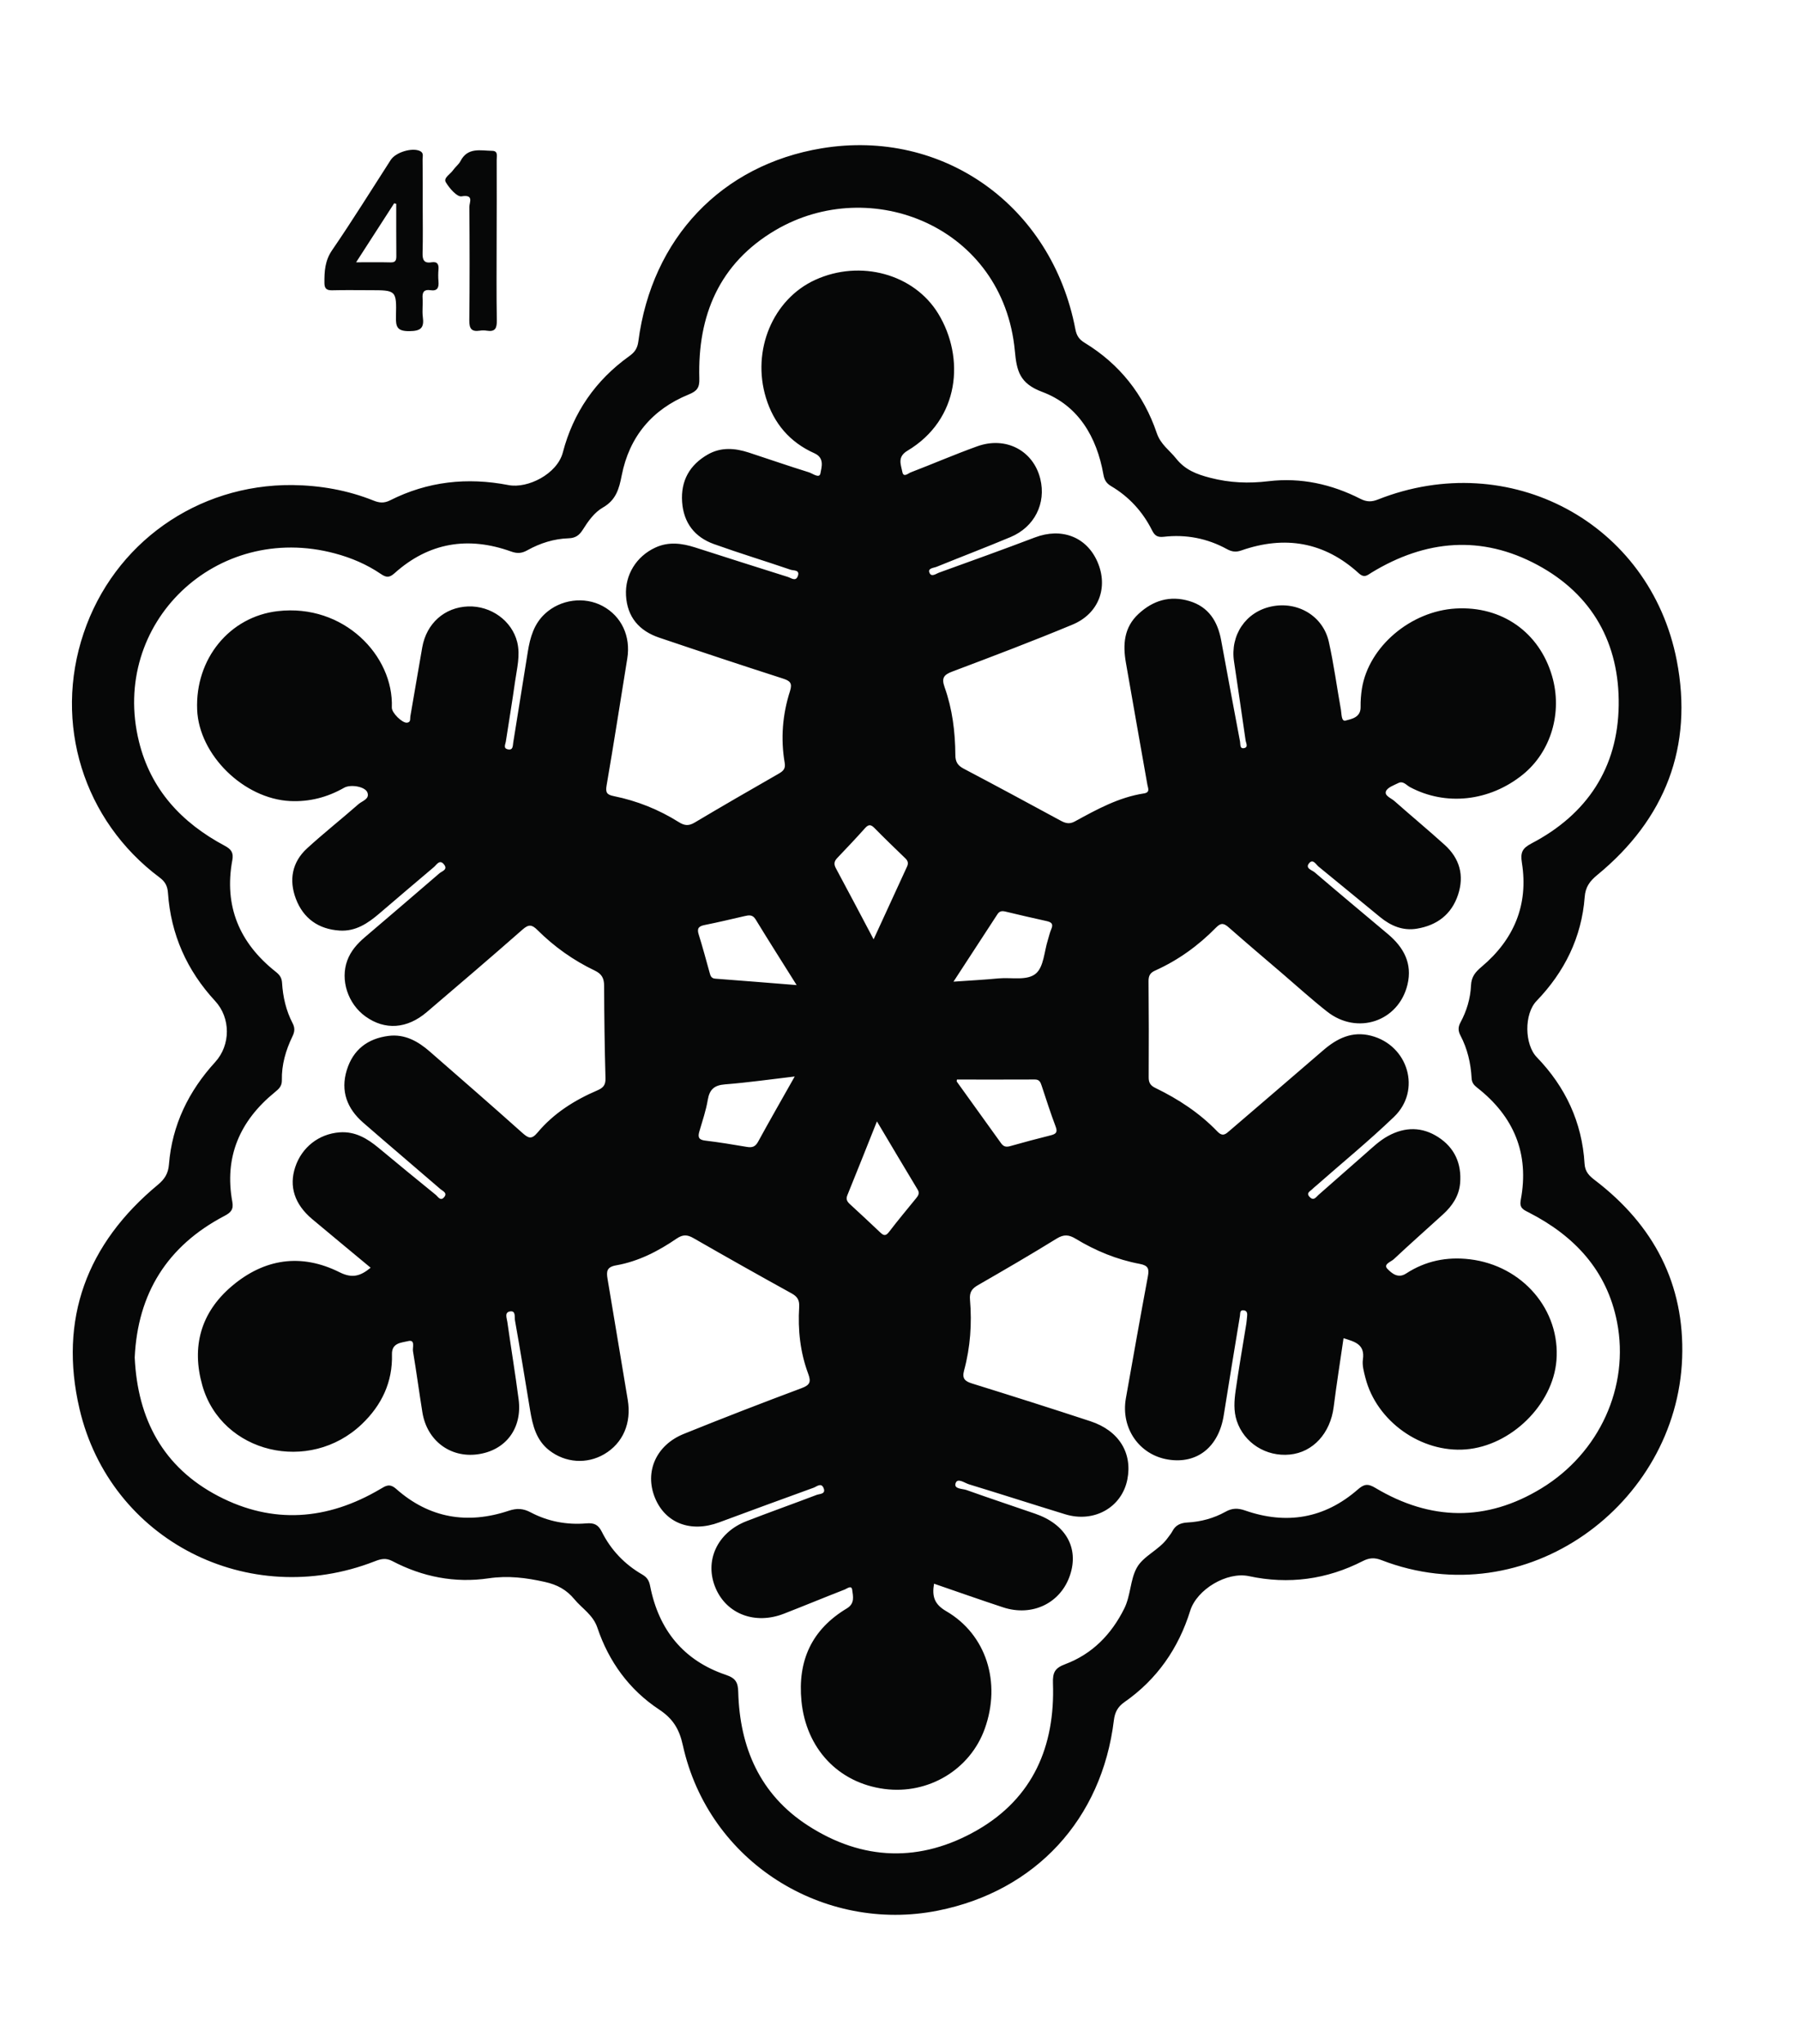 <?xml version="1.0" encoding="utf-8"?>
<!-- Generator: Adobe Illustrator 24.2.0, SVG Export Plug-In . SVG Version: 6.00 Build 0)  -->
<svg version="1.1" id="Layer_1" xmlns="http://www.w3.org/2000/svg" xmlns:xlink="http://www.w3.org/1999/xlink" x="0px" y="0px"
	 viewBox="0 0 384 436" style="enable-background:new 0 0 384 436;" xml:space="preserve">
<style type="text/css">
	.st0{fill:#060707;}
</style>
<g>
	<path class="st0" d="M62.37,103.48c5.97,0.08,11.77,1.09,17.33,3.32c1.23,0.49,2.23,0.59,3.51-0.05
		c8.02-4.05,16.45-4.97,25.27-3.26c4.1,0.79,10.39-2.37,11.59-6.96c2.22-8.51,6.98-15.4,14.16-20.54c1.16-0.83,1.75-1.64,1.95-3.15
		c2.87-22.03,17.76-37.66,39.11-41.2c25.87-4.28,49.08,12.23,54.12,38.58c0.26,1.38,0.79,2.18,1.95,2.89
		c7.48,4.55,12.63,11.06,15.42,19.29c0.83,2.44,2.72,3.65,4.13,5.43c1.91,2.4,4.31,3.34,7.25,4.1c4.2,1.09,8.21,1.24,12.48,0.73
		c6.86-0.82,13.44,0.63,19.6,3.77c1.32,0.67,2.39,0.67,3.74,0.13c27.95-11.06,58.01,4.88,63.73,34.36
		c3.56,18.34-2.43,33.81-16.96,45.75c-1.59,1.3-2.52,2.56-2.68,4.68c-0.65,8.65-4.32,16.01-10.26,22.18
		c-2.71,2.81-2.58,9.31,0.04,12.02c6.1,6.3,9.67,13.89,10.19,22.72c0.11,1.78,1.05,2.63,2.27,3.56
		c12.47,9.54,19.11,22.11,18.55,37.88c-1.12,31.28-33.29,55.07-64.17,43.12c-1.45-0.56-2.56-0.5-3.96,0.21
		c-7.69,3.94-15.84,5.03-24.27,3.22c-4.72-1.01-11.13,2.82-12.55,7.38c-2.49,8.01-7.09,14.66-14.03,19.49
		c-1.46,1.02-2.04,2.2-2.25,3.86c-2.56,21.09-16.69,36.48-37.58,40.63c-24.29,4.82-48.88-10.28-54.39-35.34
		c-0.75-3.42-2.12-5.63-5.05-7.57c-6.36-4.2-10.73-10.21-13.16-17.43c-0.94-2.79-3.26-4.09-4.91-6.09
		c-1.67-2.02-3.64-3.11-6.35-3.71c-4.01-0.89-7.8-1.37-11.95-0.76c-7.17,1.06-14.12-0.3-20.57-3.69c-1.4-0.73-2.47-0.43-3.75,0.07
		c-26.9,10.49-56.39-4.48-62.95-32.49c-4.49-19.19,1.55-35.28,16.71-47.85c1.48-1.23,2.21-2.44,2.36-4.32
		c0.67-8.45,4.21-15.66,9.87-21.86c3.32-3.64,3.32-9.42-0.01-13.02c-6.03-6.52-9.46-14.21-10.07-23.09
		c-0.1-1.45-0.61-2.39-1.79-3.27c-16.26-12.15-22.68-32.9-16.2-52.11C24.29,115.91,42.03,103.32,62.37,103.48z M28.74,289.6
		c0.6,13.16,6.06,23.43,17.81,29.57c11.65,6.08,23.29,5.16,34.54-1.47c1.2-0.71,2-1.31,3.43-0.05c7.04,6.23,15.16,7.61,24,4.66
		c1.74-0.58,3.09-0.51,4.69,0.34c3.69,1.95,7.71,2.7,11.86,2.35c1.67-0.14,2.55,0.26,3.31,1.78c1.94,3.89,4.86,6.95,8.63,9.13
		c1.03,0.6,1.46,1.28,1.69,2.48c1.83,9.31,7.09,15.87,16.16,18.93c2.11,0.71,2.58,1.64,2.63,3.65c0.32,11.86,4.65,21.86,14.8,28.45
		c11.72,7.61,24.11,7.97,36.19,1.02c11.9-6.85,16.62-17.92,16.15-31.32c-0.08-2.31,0.4-3.25,2.61-4.08
		c5.78-2.17,9.86-6.36,12.6-11.87c1.39-2.79,1.26-6.17,2.68-8.71c1.41-2.54,4.76-3.78,6.57-6.33c0.34-0.48,0.73-0.92,1-1.43
		c0.69-1.34,1.77-1.81,3.24-1.89c2.86-0.15,5.61-0.9,8.11-2.29c1.43-0.8,2.62-0.81,4.18-0.27c8.81,3.07,16.93,1.72,24.02-4.46
		c1.35-1.18,2.15-1.33,3.75-0.37c11.76,7.03,23.69,7.28,35.45,0.1c12.37-7.54,18.82-21.68,16.13-35.46
		c-2.15-11.03-9.1-18.42-18.87-23.41c-1.18-0.6-2-0.95-1.67-2.68c1.86-9.87-1.48-17.81-9.32-23.94c-0.7-0.55-1.12-1.06-1.17-2.02
		c-0.17-3.18-0.89-6.26-2.38-9.1c-0.52-0.99-0.52-1.81,0.01-2.79c1.32-2.44,2.12-5.12,2.24-7.85c0.08-1.92,0.95-2.91,2.29-4.04
		c6.88-5.8,10-13.2,8.57-22.16c-0.36-2.25,0.11-3.11,2.08-4.15c11.84-6.2,18.39-16.12,18.57-29.45
		c0.18-13.16-5.58-23.62-17.32-29.94c-11.95-6.44-23.89-5.38-35.39,1.62c-0.9,0.55-1.53,1.25-2.74,0.15
		c-7.33-6.69-15.78-8.11-25.07-4.86c-1.15,0.4-2.02,0.27-3.05-0.29c-4.21-2.31-8.75-3.18-13.51-2.63c-1.32,0.15-1.92-0.26-2.48-1.4
		c-1.99-3.96-4.89-7.14-8.71-9.4c-1.03-0.61-1.45-1.31-1.66-2.5c-1.42-8.03-5.37-14.75-13.07-17.62c-4.81-1.8-5.43-4.48-5.82-8.74
		c-2.48-26.52-30.74-37.77-51.13-25.72c-11.92,7.05-16.57,18.16-16.18,31.62c0.06,1.92-0.47,2.67-2.25,3.39
		c-7.81,3.18-12.69,9.02-14.31,17.28c-0.56,2.89-1.23,5.25-3.99,6.83c-1.87,1.07-3.17,2.94-4.33,4.78c-0.73,1.16-1.57,1.76-3,1.8
		c-3.13,0.1-6.07,1.03-8.8,2.55c-1.18,0.66-2.14,0.75-3.47,0.27c-9.16-3.29-17.55-1.94-24.87,4.63c-1.15,1.04-1.83,0.9-2.95,0.14
		c-2.99-2.03-6.28-3.43-9.77-4.36c-25.33-6.79-47.99,14.92-41.81,40.12c2.52,10.29,9.14,17.36,18.29,22.24
		c1.39,0.74,1.93,1.48,1.63,3.08c-1.81,9.79,1.51,17.65,9.2,23.76c0.84,0.66,1.34,1.25,1.41,2.4c0.18,3,0.85,5.93,2.25,8.62
		c0.52,0.99,0.46,1.81-0.02,2.79c-1.43,2.95-2.34,6.06-2.27,9.36c0.03,1.3-0.65,1.88-1.53,2.6c-7.43,6.07-10.8,13.76-9.04,23.36
		c0.3,1.66-0.33,2.3-1.69,3.01C35.67,265.81,29.37,275.96,28.74,289.6z M90.18,44.2c0,3.25,0.06,6.49-0.03,9.74
		c-0.04,1.43,0.25,2.29,1.9,2.02c1.26-0.2,1.59,0.43,1.49,1.57c-0.07,0.83-0.07,1.67,0,2.49c0.11,1.3-0.18,2.13-1.73,1.89
		c-1.31-0.2-1.76,0.39-1.66,1.69c0.1,1.32-0.12,2.68,0.05,3.99c0.32,2.32-0.37,3.04-2.86,3.06c-2.59,0.02-2.93-0.89-2.87-3.13
		c0.15-5.61,0.05-5.61-5.59-5.61c-2.66,0-5.33-0.05-7.99,0.02c-1.15,0.03-1.67-0.31-1.68-1.52c-0.02-2.49,0.09-4.78,1.65-7.05
		c4.32-6.3,8.35-12.81,12.49-19.23c1.07-1.66,4.57-2.7,6.25-1.91c0.84,0.4,0.55,1.13,0.55,1.74C90.2,37.38,90.18,40.79,90.18,44.2z
		 M84.53,43.48c-0.15-0.04-0.3-0.07-0.44-0.11c-2.63,4.07-5.25,8.13-8.12,12.59c2.78,0,5.07-0.04,7.36,0.02
		c1.05,0.03,1.23-0.47,1.22-1.36C84.52,50.91,84.53,47.2,84.53,43.48z M105.96,34.1c0-0.76,0.35-1.9-0.94-1.92
		c-2.47-0.03-5.23-0.83-6.78,2.18c-0.37,0.72-1.1,1.25-1.57,1.93c-0.59,0.86-2.11,1.65-1.57,2.58c0.76,1.29,2.4,3.18,3.36,3.02
		c2.71-0.46,1.67,1.3,1.67,2.23c0.06,8.08,0.08,16.15-0.01,24.23c-0.02,1.74,0.46,2.47,2.22,2.2c0.49-0.08,1.01-0.08,1.49,0
		c1.83,0.3,2.19-0.54,2.16-2.23c-0.1-5.58-0.04-11.16-0.04-16.73C105.97,45.76,105.98,39.93,105.96,34.1z M286.62,285.5
		c-0.72,4.98-1.49,9.81-2.1,14.66c-0.71,5.6-4.39,9.67-9.36,10.16c-5.09,0.5-9.76-2.49-11.32-7.2c-0.7-2.13-0.54-4.3-0.24-6.43
		c0.68-4.77,1.51-9.52,2.28-14.28c0.08-0.49,0.1-0.99,0.16-1.49c0.07-0.61,0.08-1.26-0.68-1.37c-0.92-0.13-0.75,0.65-0.84,1.19
		c-1.15,7.05-2.34,14.1-3.45,21.17c-1.06,6.78-5.67,10.49-11.9,9.47c-6.16-1.01-10.11-6.73-8.98-13.08c1.54-8.67,3.07-17.34,4.69-26
		c0.3-1.61,0.08-2.32-1.74-2.66c-4.87-0.91-9.42-2.79-13.66-5.36c-1.45-0.88-2.52-0.98-4.05-0.04c-5.52,3.41-11.14,6.68-16.77,9.92
		c-1.29,0.74-1.87,1.48-1.73,3.12c0.43,5.08,0.08,10.16-1.26,15.1c-0.46,1.72,0.15,2.29,1.71,2.78c8.43,2.62,16.85,5.29,25.24,8.05
		c6.06,1.99,9,6.75,7.88,12.43c-1.18,5.96-7.11,9.31-13.26,7.42c-6.85-2.1-13.67-4.3-20.52-6.39c-0.94-0.29-2.44-1.44-2.85-0.26
		c-0.45,1.3,1.45,1.16,2.33,1.48c4.86,1.74,9.77,3.36,14.65,5.05c6.51,2.25,9.35,7.27,7.43,13.08c-1.98,5.99-8.05,8.95-14.3,6.89
		c-4.89-1.61-9.75-3.33-14.72-5.04c-0.46,2.71,0.06,4.38,2.58,5.85c8.58,4.99,11.78,15.21,8.24,25.1
		c-3.13,8.73-12.03,14.07-21.4,12.84c-9.9-1.3-16.71-8.68-17.7-18.72c-0.85-8.7,2.21-15.31,9.68-19.8c1.75-1.05,1.32-2.61,1.14-3.97
		c-0.14-1.06-1.1-0.25-1.59-0.06c-4.35,1.69-8.65,3.48-13,5.17c-6.1,2.37-12.14,0.09-14.52-5.41c-2.5-5.78,0.27-11.9,6.56-14.34
		c4.97-1.93,10-3.71,14.98-5.61c0.64-0.24,2-0.14,1.47-1.45c-0.5-1.23-1.45-0.33-2.12-0.08c-6.74,2.44-13.46,4.91-20.17,7.4
		c-6.05,2.25-11.49,0.17-13.7-5.28c-2.23-5.51,0.25-11.21,6.17-13.6c8.34-3.37,16.73-6.62,25.16-9.77c1.79-0.67,2-1.37,1.38-3.05
		c-1.71-4.58-2.23-9.38-1.93-14.24c0.09-1.47-0.36-2.23-1.64-2.93c-7-3.86-13.97-7.79-20.9-11.77c-1.3-0.75-2.25-0.82-3.58,0.08
		c-3.94,2.7-8.18,4.89-12.93,5.72c-2,0.35-2.1,1.29-1.83,2.88c1.46,8.6,2.86,17.22,4.31,25.82c0.83,4.94-1.01,9.24-5.02,11.59
		c-3.73,2.18-8.3,1.85-11.73-0.82c-2.79-2.18-3.54-5.31-4.08-8.56c-1.06-6.39-2.09-12.79-3.23-19.17c-0.12-0.66,0.21-2.04-0.95-1.92
		c-1.37,0.14-0.79,1.43-0.68,2.23c0.78,5.52,1.69,11.01,2.41,16.54c0.81,6.22-2.78,10.92-8.76,11.73
		c-5.85,0.79-10.8-2.95-11.77-8.96c-0.7-4.35-1.28-8.72-2.01-13.06c-0.13-0.78,0.56-2.54-1.05-2.13c-1.34,0.34-3.5,0.31-3.43,2.81
		c0.16,5.93-2.19,10.85-6.42,14.89c-11.2,10.69-29.91,6.22-34.03-8.22c-2.35-8.26-0.36-15.56,6.26-21.19
		c6.95-5.91,14.82-7.08,23.02-2.98c2.68,1.34,4.42,0.84,6.62-0.97c-4.21-3.5-8.36-6.93-12.49-10.39c-3.75-3.16-4.97-6.98-3.59-11.1
		c1.41-4.23,5.05-7.06,9.45-7.39c3.33-0.25,5.92,1.31,8.35,3.33c4.04,3.35,8.08,6.69,12.16,9.99c0.48,0.39,1.02,1.44,1.8,0.51
		c0.77-0.92-0.31-1.31-0.8-1.73c-5.48-4.74-11.02-9.42-16.48-14.18c-3.43-2.99-4.86-6.73-3.49-11.2c1.34-4.35,4.44-6.73,8.9-7.3
		c3.5-0.44,6.31,1.16,8.83,3.36c6.59,5.75,13.19,11.49,19.71,17.32c1.29,1.15,1.96,1.5,3.27-0.07c3.43-4.1,7.88-6.9,12.75-8.99
		c1.24-0.53,1.77-1.13,1.73-2.56c-0.18-6.58-0.27-13.16-0.29-19.74c-0.01-1.61-0.48-2.53-2.01-3.26c-4.54-2.17-8.62-5.07-12.19-8.62
		c-1.18-1.18-1.86-1.31-3.2-0.13c-6.75,5.94-13.6,11.78-20.44,17.62c-4.21,3.59-8.92,3.9-13.06,0.93c-3.77-2.7-5.43-7.79-3.89-11.96
		c0.74-2.01,2.12-3.56,3.72-4.93c5.32-4.55,10.65-9.08,15.94-13.66c0.52-0.45,1.83-0.76,1-1.85c-0.95-1.24-1.6,0.04-2.2,0.54
		c-3.89,3.27-7.74,6.58-11.61,9.88c-2.45,2.1-5.07,3.87-8.49,3.65c-4.51-0.29-7.74-2.59-9.33-6.78c-1.51-4-0.83-7.8,2.38-10.75
		c3.56-3.26,7.36-6.26,10.99-9.45c0.77-0.68,2.38-1.05,1.91-2.43c-0.44-1.32-3.61-1.85-5-1.05c-3.56,2.03-7.37,3.02-11.48,2.83
		c-9.91-0.47-19.47-9.84-19.86-19.49c-0.44-10.85,6.91-19.85,17.21-21.03c14.05-1.62,24.75,9.5,24.32,20.56
		c-0.04,1.14,2.22,3.33,3.22,3.24c0.88-0.08,0.64-0.83,0.73-1.34c0.86-4.91,1.67-9.83,2.54-14.74c0.91-5.12,4.77-8.54,9.78-8.72
		c4.88-0.17,9.35,3.05,10.48,7.61c0.7,2.84-0.07,5.63-0.46,8.41c-0.6,4.28-1.31,8.54-1.97,12.82c-0.1,0.61-0.59,1.42,0.42,1.64
		c1.16,0.26,1.05-0.77,1.16-1.44c1.05-6.48,2.07-12.96,3.12-19.44c0.49-3,1.3-5.86,3.64-8.03c3.31-3.08,8.4-3.76,12.32-1.65
		c4.03,2.17,6.02,6.45,5.25,11.19c-1.46,9.02-2.86,18.06-4.41,27.07c-0.27,1.56,0.07,1.99,1.55,2.29c4.94,1,9.58,2.86,13.85,5.54
		c1.2,0.76,2.11,0.86,3.38,0.1c5.94-3.54,11.93-6.99,17.93-10.43c0.97-0.56,1.5-1.06,1.28-2.32c-0.88-5.17-0.47-10.3,1.13-15.28
		c0.56-1.75,0.01-2.21-1.55-2.71c-8.8-2.83-17.58-5.75-26.34-8.71c-4.27-1.44-6.83-4.38-7.09-8.99c-0.25-4.41,2.22-8.36,6.24-10.22
		c2.84-1.32,5.68-0.94,8.53-0.03c6.58,2.11,13.17,4.22,19.77,6.29c0.68,0.21,1.67,1.05,2.12-0.2c0.48-1.36-0.93-1.13-1.54-1.34
		c-5.44-1.86-10.94-3.53-16.35-5.47c-4.13-1.48-6.49-4.55-6.8-8.99c-0.31-4.51,1.59-7.91,5.5-10.14c2.82-1.6,5.77-1.36,8.72-0.4
		c4.28,1.4,8.53,2.88,12.82,4.21c0.8,0.25,2.26,1.41,2.47,0.22c0.23-1.3,0.93-3.28-1.29-4.28c-5.23-2.34-8.66-6.34-10.34-11.84
		c-3.08-10.11,1.47-21.02,10.51-25.15c9.6-4.39,21.09-1.29,26.27,7.24c5.66,9.33,4.64,22.49-6.59,29.21
		c-2.23,1.33-1.38,2.97-1.09,4.52c0.24,1.29,1.25,0.3,1.78,0.1c4.74-1.82,9.41-3.84,14.19-5.56c6.12-2.2,11.98,0.91,13.46,6.94
		c1.28,5.22-1.22,10.27-6.35,12.42c-5.22,2.19-10.52,4.21-15.76,6.34c-0.62,0.25-1.88,0.28-1.56,1.2c0.4,1.13,1.43,0.27,2.11,0.03
		c6.81-2.46,13.63-4.91,20.41-7.49c5.66-2.15,10.99-0.16,13.33,5.17c2.38,5.42,0.34,11.07-5.3,13.42c-8.45,3.52-17.03,6.77-25.6,10
		c-1.87,0.7-2.4,1.37-1.69,3.37c1.66,4.66,2.26,9.54,2.29,14.47c0.01,1.46,0.51,2.23,1.78,2.9c6.93,3.65,13.82,7.37,20.7,11.1
		c1.02,0.55,1.86,0.78,3,0.16c4.68-2.56,9.36-5.15,14.74-5.98c1.38-0.21,0.88-1.1,0.74-1.88c-1.53-8.67-3.07-17.34-4.58-26.02
		c-0.67-3.85-0.43-7.5,2.68-10.39c3.11-2.89,6.72-3.98,10.83-2.76c4.14,1.23,6.08,4.34,6.82,8.42c1.31,7.19,2.67,14.38,4.02,21.56
		c0.11,0.58-0.09,1.61,0.88,1.4c0.94-0.2,0.38-1.08,0.3-1.68c-0.81-5.59-1.62-11.19-2.46-16.78c-0.85-5.64,2.49-10.6,7.96-11.75
		c5.59-1.18,11.02,2,12.26,7.53c1.07,4.78,1.71,9.65,2.58,14.48c0.16,0.88,0.06,2.58,1,2.33c1.28-0.34,3.24-0.67,3.2-2.89
		c-0.02-1.33,0.08-2.67,0.29-3.98c1.46-8.91,10.39-16.49,20.03-17.04c9.81-0.56,17.81,5.06,20.53,14.42
		c2.26,7.76-0.23,16.14-6.23,21c-7.1,5.75-16.47,6.77-24.11,2.67c-0.76-0.41-1.42-1.37-2.45-0.86c-0.96,0.48-2.3,0.93-2.64,1.74
		c-0.4,0.96,1.07,1.47,1.78,2.09c3.56,3.15,7.21,6.18,10.73,9.36c3.21,2.9,4.22,6.53,2.86,10.65c-1.39,4.19-4.47,6.51-8.75,7.23
		c-3.01,0.51-5.58-0.59-7.86-2.45c-4.39-3.58-8.74-7.21-13.14-10.78c-0.55-0.45-1.18-1.71-1.99-0.77c-0.97,1.12,0.56,1.49,1.12,1.96
		c5.19,4.44,10.44,8.81,15.67,13.21c3.35,2.82,5.25,6.26,4.16,10.77c-1.89,7.85-10.68,10.84-17.14,5.76
		c-3.27-2.57-6.36-5.38-9.52-8.09c-3.8-3.25-7.61-6.48-11.36-9.78c-1.02-0.9-1.66-1.25-2.82-0.06c-3.76,3.84-8.07,6.96-12.99,9.17
		c-1.09,0.49-1.42,1.13-1.41,2.28c0.06,6.83,0.07,13.66,0.03,20.49c-0.01,1.18,0.4,1.78,1.44,2.28c4.91,2.38,9.43,5.35,13.22,9.29
		c1.16,1.2,1.79,0.53,2.63-0.19c6.63-5.7,13.29-11.38,19.9-17.1c2.98-2.58,6.19-4.19,10.27-3.14c7.92,2.05,10.77,11.65,4.88,17.3
		c-5.34,5.13-11.09,9.83-16.65,14.73c-0.25,0.22-0.52,0.42-0.75,0.66c-0.46,0.49-1.47,0.83-0.56,1.74c0.85,0.86,1.35-0.04,1.85-0.48
		c3.27-2.84,6.49-5.74,9.76-8.58c1.63-1.42,3.17-2.95,5.1-4c3.62-1.97,7.24-1.96,10.67,0.25c3.52,2.27,5.03,5.68,4.68,9.84
		c-0.23,2.71-1.67,4.84-3.63,6.63c-3.51,3.2-7.07,6.34-10.53,9.59c-0.59,0.55-2.32,1.07-1.33,2.07c0.87,0.88,2.21,2.12,3.96,0.98
		c4.14-2.7,8.7-3.63,13.61-3.04c11.23,1.35,19.34,10.81,18.47,21.59c-0.76,9.44-9.69,18.2-19.34,18.97
		c-9.53,0.76-19.04-6-21.41-15.26c-0.33-1.28-0.72-2.67-0.54-3.93C291.23,286.77,289.01,286.24,286.62,285.5z M204.15,230.31
		c-0.01,0.14-0.1,0.35-0.03,0.45c3.14,4.39,6.31,8.76,9.45,13.15c0.53,0.74,1.1,0.84,1.92,0.61c2.88-0.81,5.77-1.59,8.67-2.31
		c1.12-0.28,1.51-0.65,1.04-1.88c-1.09-2.87-2.01-5.79-2.98-8.7c-0.25-0.75-0.47-1.34-1.47-1.33
		C215.22,230.33,209.68,230.31,204.15,230.31z M169.95,210.16c-3.14-5.01-5.99-9.48-8.75-14.01c-0.65-1.06-1.42-0.92-2.34-0.71
		c-2.84,0.65-5.66,1.33-8.52,1.9c-1.24,0.25-1.71,0.68-1.29,2c0.84,2.69,1.57,5.41,2.32,8.12c0.18,0.66,0.32,1.26,1.2,1.33
		C158.19,209.21,163.8,209.67,169.95,210.16z M203.41,209.43c3.59-0.25,6.63-0.41,9.66-0.7c2.71-0.25,6.08,0.57,7.95-1.06
		c1.65-1.44,1.75-4.68,2.52-7.12c0.25-0.79,0.42-1.62,0.75-2.37c0.49-1.14-0.07-1.46-1.04-1.68c-2.92-0.64-5.84-1.32-8.75-2.02
		c-0.72-0.17-1.26-0.13-1.71,0.56C209.77,199.7,206.73,204.33,203.41,209.43z M186.37,200.4c2.51-5.48,4.82-10.51,7.14-15.54
		c0.33-0.72,0.16-1.23-0.39-1.76c-2.21-2.13-4.42-4.26-6.57-6.45c-0.76-0.77-1.26-0.81-2,0.02c-1.94,2.17-3.94,4.28-5.94,6.38
		c-0.67,0.7-0.76,1.31-0.28,2.2C180.96,190.13,183.54,195.05,186.37,200.4z M169.54,229.66c-5.19,0.61-10.01,1.3-14.86,1.68
		c-2.3,0.18-3.31,1.07-3.69,3.32c-0.38,2.27-1.14,4.48-1.79,6.71c-0.35,1.2-0.18,1.8,1.25,1.97c2.96,0.35,5.91,0.84,8.86,1.34
		c1.11,0.19,1.81,0.01,2.41-1.09C164.18,239.08,166.74,234.63,169.54,229.66z M187.08,239.24c-2.18,5.46-4.22,10.62-6.31,15.75
		c-0.37,0.9-0.01,1.4,0.58,1.94c2.14,1.98,4.29,3.95,6.39,5.96c0.74,0.71,1.19,0.89,1.93-0.08c1.86-2.45,3.85-4.8,5.79-7.2
		c0.44-0.54,0.76-1.05,0.32-1.79C192.92,249.08,190.1,244.32,187.08,239.24z"/>
</g>
</svg>
